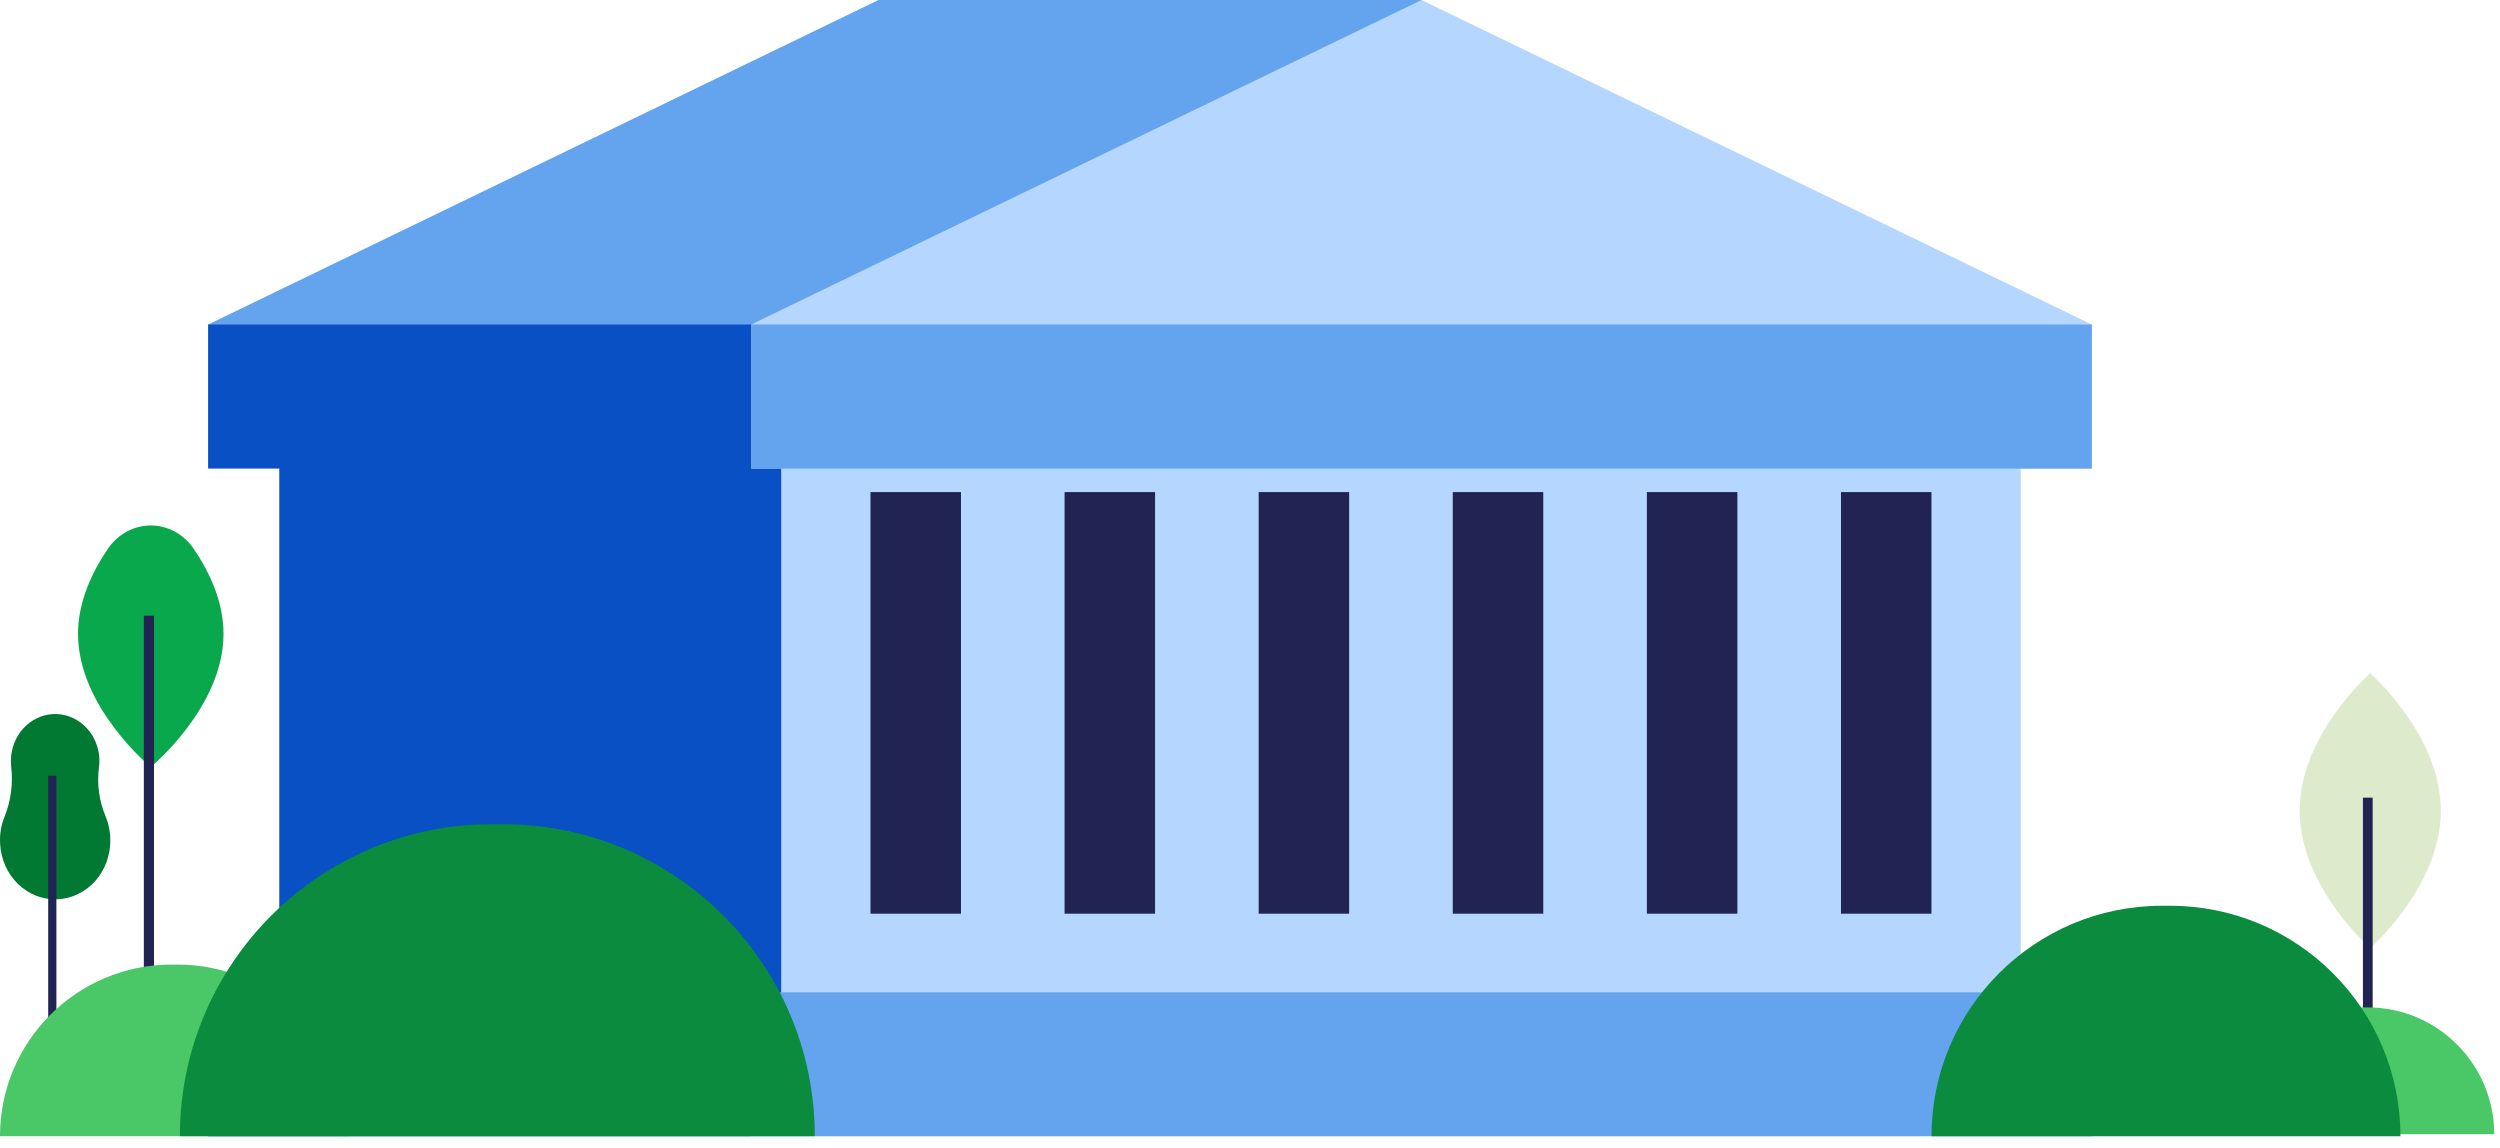 <svg width="172" height="79" viewBox="0 0 172 79" fill="none" xmlns="http://www.w3.org/2000/svg">
    <g id="State Return image">
        <g id="bush">
            <g id="Group 425">
                <path id="Rectangle 678" d="M14.323 22.326L60.44 0H97.786V32.228L14.323 32.228V22.326Z"
                      fill="#64A3ED"/>
                <rect id="Rectangle 671" x="53.752" y="31.859" width="85.273" height="36.897" fill="#B5D7FF"/>
                <rect id="Rectangle 672" width="34.538" height="36.897" transform="matrix(-1 0 0 1 53.752 31.859)"
                      fill="#0850C4"/>
                <rect id="Rectangle 673" x="51.682" y="22.328" width="92.234" height="9.902" fill="#64A3ED"/>
                <path id="Rectangle 677"
                      d="M51.682 22.326L97.799 4.0157e-05L143.916 22.326V32.228H51.682V22.326Z" fill="#B5D7FF"/>
                <rect id="Rectangle 675" x="51.682" y="68.273" width="92.234" height="9.902" fill="#64A3ED"/>
                <rect id="Rectangle 674" width="37.358" height="9.902" transform="matrix(-1 0 0 1 51.682 22.328)"
                      fill="#0850C4"/>
                <rect id="Rectangle 679" x="51.682" y="22.328" width="92.233" height="9.902" fill="#64A3ED"/>
                <rect id="Rectangle 676" width="37.358" height="9.902" transform="matrix(-1 0 0 1 51.682 68.273)"
                      fill="#0850C4"/>
                <g id="Group 424">
                    <rect id="Rectangle 679_2" x="59.889" y="33.855" width="6.226" height="29.006" fill="#212352"/>
                    <rect id="Rectangle 680" x="73.243" y="33.855" width="6.226" height="29.006" fill="#212352"/>
                    <rect id="Rectangle 681" x="86.596" y="33.855" width="6.226" height="29.006" fill="#212352"/>
                    <rect id="Rectangle 682" x="99.951" y="33.855" width="6.226" height="29.006" fill="#212352"/>
                    <rect id="Rectangle 683" x="113.305" y="33.855" width="6.226" height="29.006" fill="#212352"/>
                    <rect id="Rectangle 684" x="126.658" y="33.855" width="6.226" height="29.006" fill="#212352"/>
                </g>
            </g>
        </g>
        <g id="Group 171">
            <path id="Vector"
                  d="M15.378 43.609C15.378 48.669 10.371 52.77 10.371 52.77C10.371 52.77 5.368 48.669 5.368 43.609C5.368 41.384 6.337 39.353 7.422 37.755C7.759 37.259 8.203 36.855 8.716 36.576C9.229 36.298 9.797 36.152 10.373 36.152C10.949 36.152 11.517 36.298 12.03 36.576C12.543 36.855 12.987 37.259 13.324 37.755C14.409 39.345 15.378 41.384 15.378 43.609Z"
                  fill="#0AA84C"/>
            <path id="Vector_2" d="M10.596 42.359H9.895V74.839H10.596V42.359Z" fill="#212352"/>
        </g>
        <g id="Group 178">
            <path id="Vector_3"
                  d="M6.808 52.81C6.843 52.548 6.848 52.283 6.825 52.02C6.743 51.198 6.368 50.441 5.777 49.903C5.186 49.365 4.423 49.088 3.646 49.129C2.869 49.169 2.136 49.525 1.597 50.121C1.058 50.718 0.755 51.511 0.749 52.338C0.749 52.46 0.755 52.583 0.766 52.704C0.909 53.88 0.756 55.075 0.322 56.168C0.074 56.762 -0.033 57.411 0.009 58.059C0.062 59.112 0.501 60.101 1.233 60.814C1.964 61.526 2.929 61.906 3.921 61.871C4.914 61.837 5.853 61.39 6.539 60.627C7.224 59.865 7.601 58.847 7.588 57.792C7.589 57.236 7.481 56.686 7.27 56.177C6.822 55.123 6.662 53.956 6.808 52.81Z"
                  fill="#027932"/>
            <path id="Vector_4" d="M3.88 53.367H3.316V76.126H3.88V53.367Z" fill="#212352"/>
        </g>
        <g id="Group 118">
            <path id="Vector_5"
                  d="M167.929 55.776C167.929 60.992 163.072 65.231 163.072 65.231C163.072 65.231 158.215 61.001 158.215 55.776C158.215 50.55 163.072 46.32 163.072 46.32C163.072 46.32 167.929 50.559 167.929 55.776Z"
                  fill="#DDEBCC"/>
            <path id="Vector_6" d="M163.239 75.93V54.879H162.569V75.93" fill="#212352"/>
        </g>
        <path id="Rectangle 674_2"
              d="M153.857 78.029C153.857 73.213 157.762 69.309 162.578 69.309H162.88C167.696 69.309 171.601 73.213 171.601 78.029H153.857Z"
              fill="#4AC766"/>
        <path id="Rectangle 675_2"
              d="M132.889 78.173C132.889 69.415 139.988 62.316 148.745 62.316H149.293C158.05 62.316 165.149 69.415 165.149 78.173H132.889Z"
              fill="#0A8B3E"/>
        <path id="Rectangle 676_2"
              d="M24.024 78.171C24.024 71.65 18.738 66.363 12.216 66.363H11.808C5.287 66.363 -9.53674e-06 71.65 -9.53674e-06 78.171H24.024Z"
              fill="#4AC766"/>
        <path id="Rectangle 677_2"
              d="M56.057 78.172C56.057 66.315 46.444 56.703 34.587 56.703H33.845C21.988 56.703 12.376 66.315 12.376 78.172H56.057Z"
              fill="#0A8B3E"/>
    </g>
</svg>
